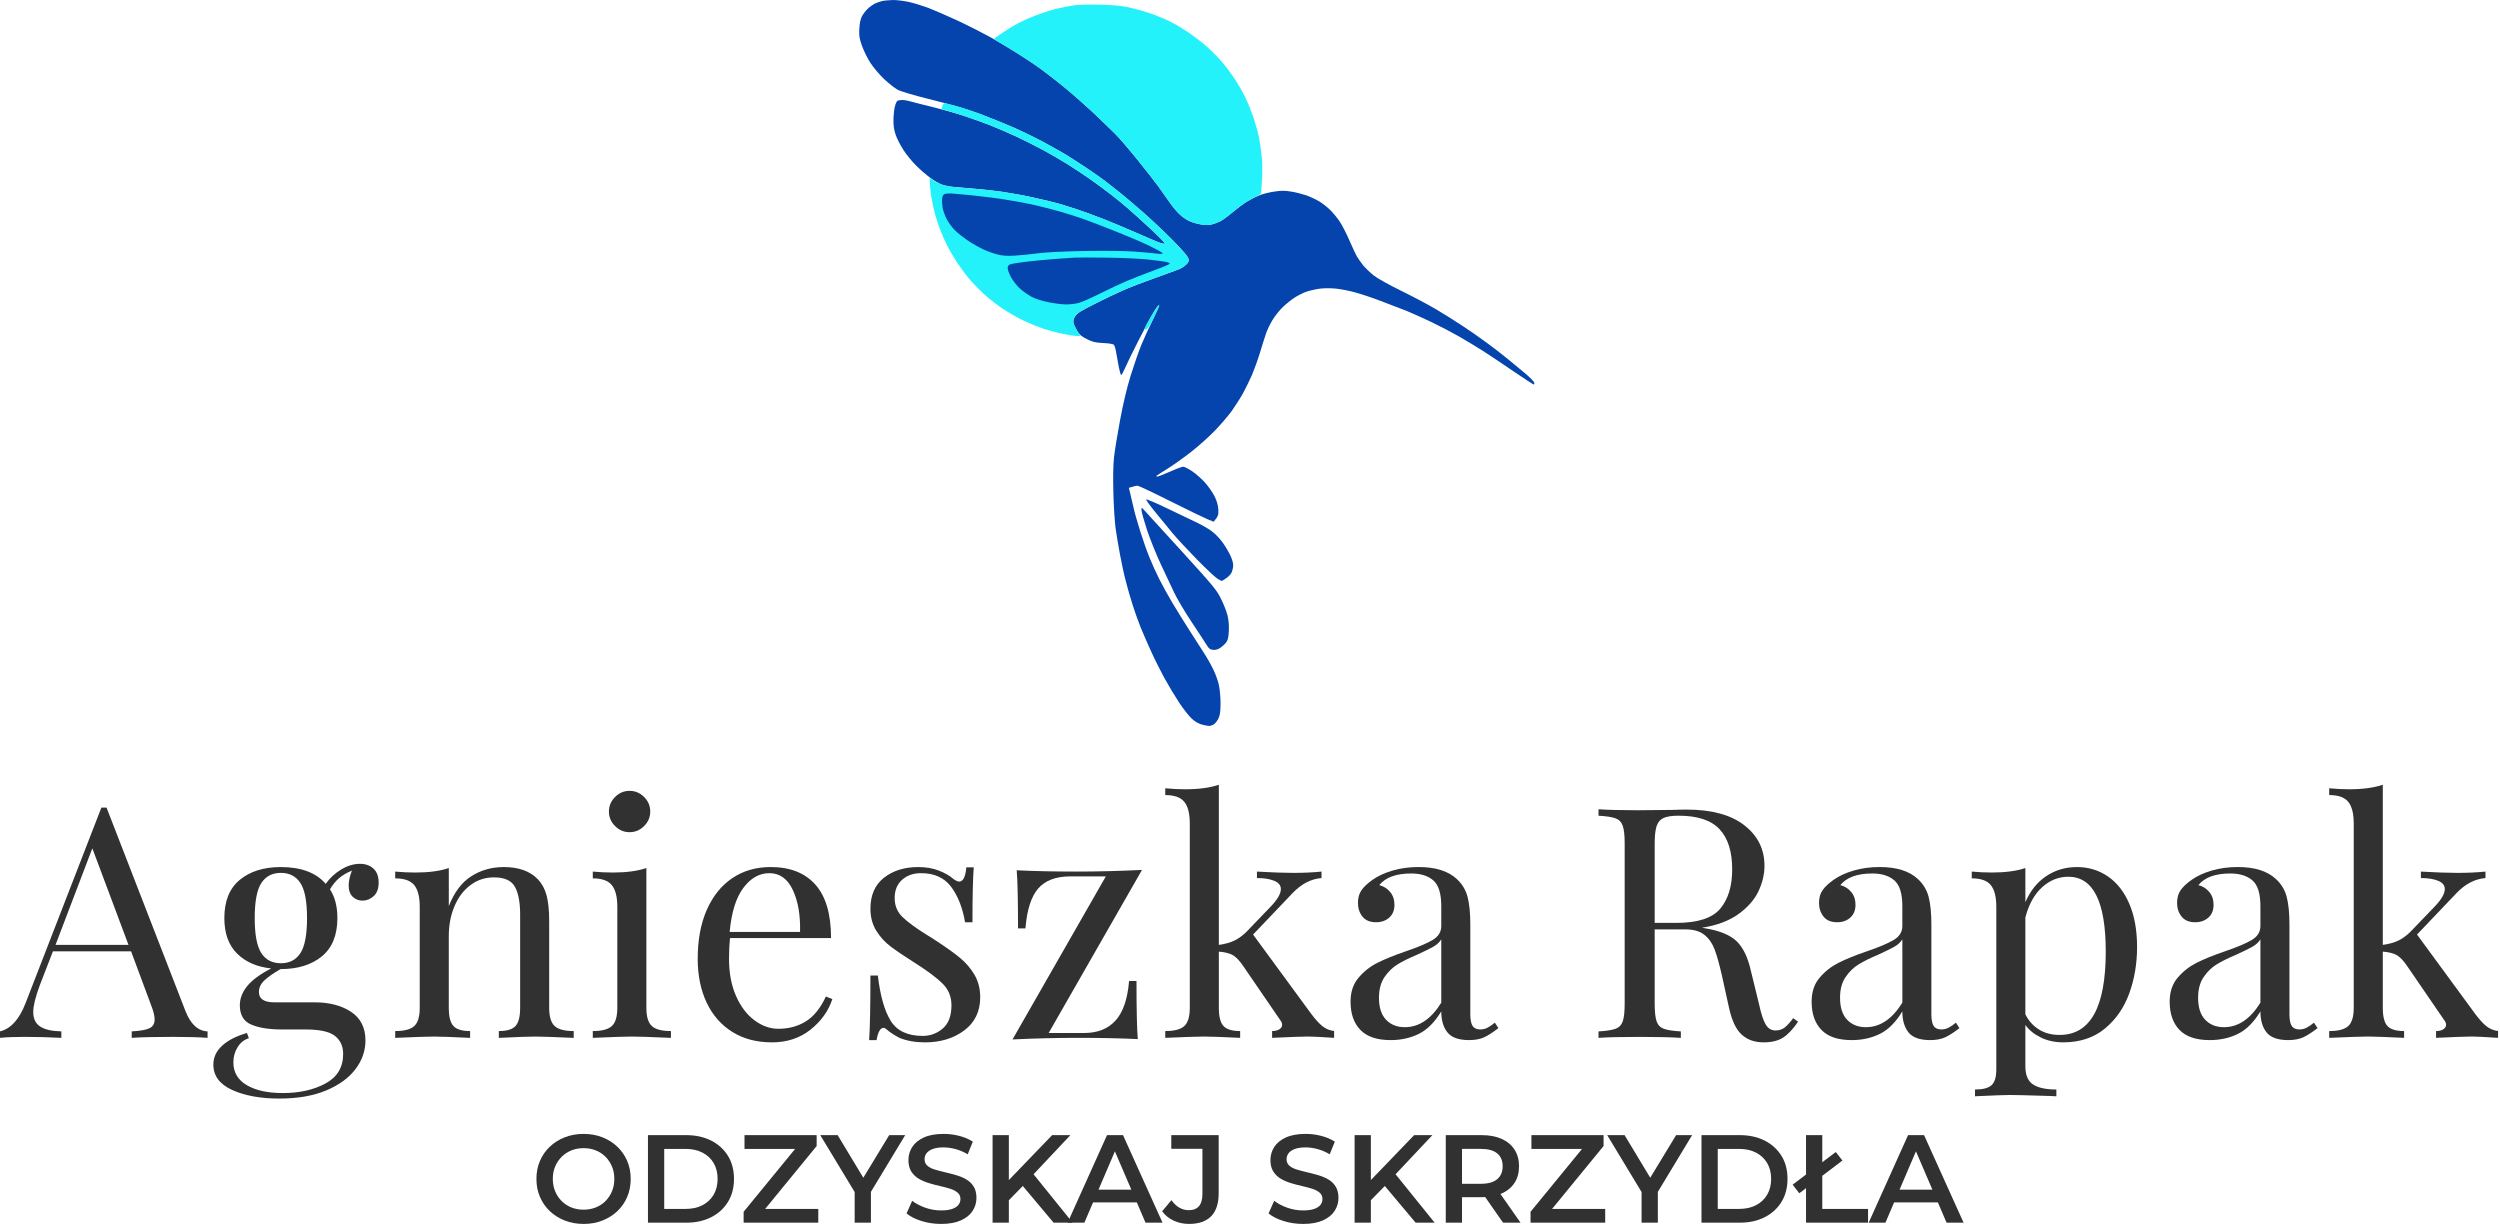 <?xml version="1.0" encoding="UTF-8" standalone="no"?> <svg xmlns="http://www.w3.org/2000/svg" xmlns:xlink="http://www.w3.org/1999/xlink" xmlns:serif="http://www.serif.com/" width="100%" height="100%" viewBox="0 0 317 156" version="1.1" xml:space="preserve" style="fill-rule:evenodd;clip-rule:evenodd;stroke-linejoin:round;stroke-miterlimit:2;"><path d="M26.322,130.781l0,0.818c-1.092,-0.082 -2.552,-0.123 -4.379,-0.123c-2.349,0 -4.095,0.041 -5.241,0.123l0,-0.818c1.037,-0.057 1.781,-0.186 2.231,-0.391c0.45,-0.205 0.674,-0.58 0.674,-1.125c0,-0.463 -0.162,-1.105 -0.49,-1.926l-2.498,-6.713l-9.907,0l-1.679,4.338c-0.545,1.477 -0.818,2.596 -0.818,3.357c0,0.846 0.292,1.463 0.88,1.842c0.586,0.383 1.479,0.59 2.683,0.615l0,0.82c-1.557,-0.084 -3.126,-0.123 -4.708,-0.123c-1.229,0 -2.251,0.039 -3.07,0.123l0,-0.82c1.364,-0.328 2.441,-1.516 3.233,-3.561l9.621,-24.813l0.655,0l9.99,25.752c0.655,1.697 1.595,2.568 2.823,2.625Zm-10.03,-10.973l-4.584,-12.24l-4.667,12.24l9.251,-0Z" style="fill:#313131;fill-rule:nonzero;"></path><path d="M44.724,113.71c-0.341,-0.33 -0.512,-0.808 -0.512,-1.437c-0,-0.544 0.137,-1.173 0.41,-1.882c-0.709,0.3 -1.27,0.634 -1.678,1.001c-0.41,0.368 -0.778,0.827 -1.105,1.373c0.627,0.956 0.941,2.169 0.941,3.646c-0,2.154 -0.654,3.771 -1.965,4.852c-1.311,1.076 -3.045,1.617 -5.199,1.617l-0.041,-0c-0.901,0.516 -1.583,0.996 -2.047,1.432c-0.466,0.438 -0.697,0.93 -0.697,1.475c-0,0.875 0.655,1.309 1.965,1.309l5.118,-0c1.854,-0 3.391,0.404 4.605,1.207c1.214,0.807 1.821,2.014 1.821,3.625c-0,1.311 -0.422,2.525 -1.269,3.643c-0.847,1.119 -2.088,2.021 -3.727,2.703c-1.638,0.686 -3.617,1.023 -5.937,1.023c-2.374,-0 -4.36,-0.361 -5.957,-1.084c-1.598,-0.725 -2.396,-1.797 -2.396,-3.213c-0,-0.93 0.375,-1.734 1.125,-2.416c0.75,-0.686 1.794,-1.215 3.132,-1.6l0.246,0.656c-0.6,0.191 -1.079,0.574 -1.433,1.146c-0.354,0.572 -0.532,1.213 -0.532,1.926c-0,1.252 0.566,2.217 1.7,2.885c1.131,0.67 2.653,1.002 4.565,1.002c2.102,-0 3.902,-0.4 5.403,-1.207c1.5,-0.807 2.251,-2.055 2.251,-3.746c-0,-0.982 -0.348,-1.748 -1.043,-2.295c-0.696,-0.543 -1.932,-0.814 -3.705,-0.814l-3.029,-0c-1.61,-0 -2.901,-0.207 -3.87,-0.617c-0.969,-0.406 -1.453,-1.227 -1.453,-2.455c-0,-0.846 0.308,-1.652 0.922,-2.414c0.613,-0.764 1.631,-1.516 3.049,-2.252c-1.8,-0.191 -3.241,-0.82 -4.318,-1.883c-1.078,-1.066 -1.617,-2.564 -1.617,-4.504c-0,-2.158 0.654,-3.775 1.965,-4.852c1.31,-1.079 3.043,-1.617 5.2,-1.617c2.563,-0 4.463,0.709 5.689,2.129c0.52,-0.736 1.173,-1.345 1.965,-1.82c0.791,-0.479 1.582,-0.719 2.375,-0.719c0.708,-0 1.282,0.204 1.72,0.613c0.438,0.41 0.653,0.999 0.653,1.762c-0,0.764 -0.212,1.34 -0.634,1.721c-0.423,0.383 -0.894,0.572 -1.412,0.572c-0.486,-0.002 -0.901,-0.164 -1.244,-0.491Zm-6.631,7.143c0.56,-0.861 0.838,-2.34 0.838,-4.441c-0,-2.101 -0.279,-3.582 -0.838,-4.441c-0.561,-0.859 -1.386,-1.291 -2.478,-1.291c-1.093,-0 -1.918,0.432 -2.478,1.291c-0.561,0.859 -0.839,2.341 -0.839,4.441c-0,2.102 0.279,3.58 0.839,4.441c0.56,0.859 1.384,1.287 2.478,1.287c1.093,-0 1.919,-0.428 2.478,-1.287Z" style="fill:#313131;fill-rule:nonzero;"></path><path d="M68.205,111.498c0.519,0.547 0.887,1.229 1.104,2.047c0.219,0.818 0.328,1.924 0.328,3.316l0,10.932c0,1.119 0.231,1.889 0.697,2.311c0.464,0.426 1.269,0.635 2.415,0.635l0,0.863c-2.512,-0.109 -4.149,-0.166 -4.913,-0.166c-0.765,-0 -2.292,0.057 -4.585,0.166l0,-0.863c1.01,-0 1.714,-0.209 2.109,-0.635c0.396,-0.422 0.594,-1.189 0.594,-2.311l0,-11.835c0,-1.525 -0.219,-2.693 -0.655,-3.5c-0.438,-0.806 -1.325,-1.207 -2.662,-1.207c-1.118,-0 -2.115,0.326 -2.986,0.982c-0.875,0.656 -1.551,1.551 -2.026,2.684c-0.479,1.129 -0.718,2.393 -0.718,3.785l0,9.09c0,1.119 0.197,1.889 0.594,2.311c0.396,0.426 1.099,0.635 2.109,0.635l0,0.863c-2.294,-0.109 -3.822,-0.166 -4.587,-0.166c-0.764,-0 -2.401,0.057 -4.911,0.166l0,-0.863c1.146,-0 1.949,-0.209 2.415,-0.635c0.464,-0.422 0.695,-1.189 0.695,-2.311l0,-12.813c0,-1.257 -0.231,-2.171 -0.695,-2.744c-0.466,-0.573 -1.27,-0.858 -2.415,-0.858l0,-0.86c0.874,0.079 1.718,0.12 2.538,0.12c1.72,-0 3.138,-0.19 4.258,-0.57l0,4.83c0.682,-1.745 1.631,-3.01 2.846,-3.786c1.214,-0.778 2.586,-1.167 4.115,-1.167c1.907,-0.002 3.352,0.518 4.336,1.554Z" style="fill:#313131;fill-rule:nonzero;"></path><path d="M81.961,127.792c0,1.119 0.231,1.889 0.695,2.311c0.464,0.426 1.27,0.635 2.417,0.635l0,0.863c-2.513,-0.109 -4.164,-0.166 -4.955,-0.166c-0.792,0 -2.444,0.057 -4.953,0.166l0,-0.863c1.145,0 1.95,-0.209 2.415,-0.635c0.463,-0.422 0.695,-1.189 0.695,-2.311l0,-12.813c0,-1.257 -0.232,-2.171 -0.695,-2.744c-0.465,-0.573 -1.271,-0.858 -2.415,-0.858l0,-0.86c0.872,0.079 1.718,0.12 2.538,0.12c1.72,0 3.138,-0.19 4.258,-0.57l0,17.725Zm-0.288,-26.733c0.519,0.519 0.778,1.133 0.778,1.842c0,0.71 -0.26,1.324 -0.778,1.843c-0.519,0.52 -1.133,0.776 -1.843,0.776c-0.709,0 -1.323,-0.259 -1.841,-0.776c-0.521,-0.519 -0.778,-1.133 -0.778,-1.843c0,-0.709 0.258,-1.323 0.778,-1.842c0.518,-0.521 1.132,-0.779 1.841,-0.779c0.711,-0.001 1.325,0.259 1.843,0.779Z" style="fill:#313131;fill-rule:nonzero;"></path><path d="M105.541,126.687c-0.49,1.5 -1.412,2.791 -2.763,3.869c-1.351,1.076 -2.982,1.615 -4.893,1.615c-1.938,0 -3.618,-0.441 -5.036,-1.328c-1.419,-0.889 -2.504,-2.131 -3.255,-3.729c-0.751,-1.596 -1.125,-3.445 -1.125,-5.547c0,-2.373 0.381,-4.436 1.146,-6.184c0.765,-1.746 1.843,-3.09 3.234,-4.031c1.394,-0.941 3.017,-1.411 4.872,-1.411c2.457,0 4.348,0.744 5.67,2.229c1.324,1.488 1.986,3.746 1.986,6.777l-12.814,0c-0.082,0.764 -0.124,1.639 -0.124,2.617c0,1.803 0.294,3.371 0.881,4.709c0.586,1.336 1.364,2.367 2.333,3.092c0.969,0.723 1.985,1.084 3.05,1.084c1.311,0 2.47,-0.313 3.479,-0.939c1.01,-0.629 1.856,-1.68 2.539,-3.154l0.82,0.331Zm-11.298,-14.083c-0.93,1.256 -1.501,3.11 -1.721,5.565l8.926,-0c0.054,-2.127 -0.252,-3.899 -0.92,-5.322c-0.669,-1.418 -1.659,-2.129 -2.97,-2.129c-1.283,-0 -2.388,0.629 -3.315,1.886Z" style="fill:#313131;fill-rule:nonzero;"></path><path d="M119.052,110.393c0.763,0.3 1.378,0.651 1.843,1.063c0.3,0.219 0.545,0.328 0.736,0.328c0.491,0 0.792,-0.6 0.901,-1.802l0.941,0c-0.109,1.336 -0.164,3.657 -0.164,6.958l-0.942,0c-0.3,-1.799 -0.879,-3.287 -1.739,-4.46c-0.86,-1.173 -2.137,-1.763 -3.828,-1.763c-0.982,0 -1.787,0.281 -2.415,0.842c-0.629,0.561 -0.942,1.331 -0.942,2.313c0,0.953 0.327,1.754 0.982,2.395c0.655,0.643 1.706,1.414 3.153,2.313c0.245,0.137 0.614,0.369 1.104,0.695c1.255,0.82 2.266,1.543 3.029,2.168c0.764,0.631 1.385,1.354 1.863,2.174c0.477,0.818 0.717,1.762 0.717,2.824c0,1.803 -0.676,3.207 -2.026,4.217c-1.352,1.01 -3.01,1.514 -4.975,1.514c-1.229,0 -2.307,-0.191 -3.235,-0.57c-0.601,-0.303 -1.161,-0.67 -1.678,-1.105c-0.11,-0.109 -0.233,-0.166 -0.369,-0.166c-0.19,0 -0.362,0.139 -0.512,0.408c-0.149,0.273 -0.268,0.656 -0.348,1.148l-0.941,0c0.107,-1.557 0.163,-4.285 0.163,-8.189l0.941,0c0.301,2.568 0.847,4.484 1.638,5.754c0.792,1.27 2.143,1.9 4.053,1.9c0.955,0 1.802,-0.311 2.539,-0.938c0.737,-0.627 1.104,-1.609 1.104,-2.949c0,-1.063 -0.361,-1.965 -1.084,-2.701c-0.724,-0.736 -1.903,-1.623 -3.542,-2.662c-1.337,-0.846 -2.367,-1.541 -3.09,-2.088c-0.724,-0.543 -1.331,-1.213 -1.821,-2.006c-0.492,-0.793 -0.737,-1.719 -0.737,-2.783c0,-1.721 0.572,-3.028 1.72,-3.932c1.146,-0.898 2.593,-1.35 4.34,-1.35c0.984,-0.001 1.856,0.148 2.621,0.45Z" style="fill:#313131;fill-rule:nonzero;"></path><path d="M132.971,130.984l4.504,0c1.691,0 3.016,-0.523 3.971,-1.576c0.957,-1.051 1.528,-2.721 1.721,-5.014l0.94,0c0,3.574 0.055,6.033 0.164,7.365c-2.156,-0.105 -4.694,-0.16 -7.614,-0.16c-2.594,0 -5.351,0.066 -8.271,0.203l11.833,-20.676l-4.504,0c-1.829,0 -3.187,0.516 -4.073,1.537c-0.887,1.023 -1.426,2.707 -1.616,5.057l-0.941,0c0,-3.575 -0.056,-6.033 -0.166,-7.369c2.157,0.109 4.695,0.164 7.616,0.164c2.593,0 5.349,-0.07 8.27,-0.207l-11.834,20.676Z" style="fill:#313131;fill-rule:nonzero;"></path><path d="M167.689,130.124c0.409,0.328 0.9,0.533 1.475,0.613l0,0.861c-1.638,-0.107 -2.743,-0.166 -3.316,-0.166c-0.735,0 -2.252,0.059 -4.544,0.166l0,-0.861c0.382,0 0.688,-0.072 0.922,-0.225c0.231,-0.15 0.348,-0.336 0.348,-0.553c0,-0.219 -0.081,-0.422 -0.245,-0.615l-4.707,-6.875c-0.465,-0.684 -0.909,-1.141 -1.332,-1.375c-0.423,-0.229 -1.002,-0.371 -1.74,-0.428l0,7.125c0,1.119 0.197,1.887 0.594,2.311c0.396,0.426 1.099,0.635 2.108,0.635l0,0.861c-2.293,-0.107 -3.807,-0.166 -4.545,-0.166c-0.792,0 -2.441,0.059 -4.953,0.166l0,-0.861c1.146,0 1.952,-0.209 2.415,-0.635c0.465,-0.424 0.696,-1.191 0.696,-2.311l0,-23.375c0,-1.256 -0.231,-2.172 -0.696,-2.744c-0.463,-0.572 -1.27,-0.858 -2.415,-0.858l0,-0.86c0.874,0.082 1.719,0.125 2.538,0.125c1.721,0 3.139,-0.193 4.258,-0.574l0,20.307c0.792,-0.109 1.453,-0.295 1.986,-0.555c0.532,-0.256 1.044,-0.635 1.535,-1.125l3.029,-3.15c0.872,-0.902 1.312,-1.652 1.312,-2.252c0,-0.467 -0.281,-0.813 -0.841,-1.044c-0.561,-0.233 -1.289,-0.349 -2.19,-0.349l0,-0.819c1.91,0.108 3.453,0.163 4.627,0.163c1.282,0 2.47,-0.055 3.561,-0.163l0,0.819c-1.337,0.108 -2.563,0.748 -3.683,1.922l-4.996,5.242l7.411,10.109c0.513,0.682 0.98,1.188 1.388,1.514Z" style="fill:#313131;fill-rule:nonzero;"></path><path d="M172.499,130.597c-0.833,-0.859 -1.249,-2.055 -1.249,-3.584c0,-1.229 0.335,-2.238 1.004,-3.027c0.668,-0.793 1.459,-1.42 2.375,-1.885c0.913,-0.463 2.122,-0.957 3.623,-1.473c1.528,-0.521 2.661,-0.998 3.397,-1.434c0.736,-0.438 1.104,-1.025 1.104,-1.762l0,-2.537c0,-1.582 -0.334,-2.667 -1.002,-3.253c-0.67,-0.589 -1.604,-0.884 -2.805,-0.884c-1.911,0 -3.264,0.492 -4.054,1.476c0.545,0.138 1.001,0.423 1.371,0.858c0.369,0.438 0.554,0.982 0.554,1.64c0,0.683 -0.22,1.222 -0.656,1.616c-0.438,0.396 -0.996,0.592 -1.679,0.592c-0.764,0 -1.337,-0.236 -1.72,-0.715c-0.382,-0.477 -0.573,-1.057 -0.573,-1.739c0,-0.655 0.157,-1.2 0.473,-1.64c0.313,-0.436 0.784,-0.872 1.412,-1.309c0.653,-0.463 1.486,-0.847 2.497,-1.146c1.011,-0.301 2.114,-0.45 3.316,-0.45c2.128,0 3.737,0.503 4.83,1.513c0.682,0.629 1.139,1.387 1.371,2.273c0.23,0.886 0.349,2.055 0.349,3.498l0,11.383c0,0.684 0.097,1.176 0.285,1.477c0.191,0.299 0.521,0.449 0.983,0.449c0.328,0 0.636,-0.074 0.922,-0.227c0.285,-0.148 0.593,-0.359 0.92,-0.633l0.451,0.695c-0.71,0.547 -1.317,0.934 -1.822,1.168c-0.506,0.229 -1.141,0.348 -1.903,0.348c-1.31,0 -2.226,-0.33 -2.742,-0.982c-0.52,-0.656 -0.778,-1.543 -0.778,-2.66c-0.819,1.361 -1.76,2.313 -2.824,2.842c-1.063,0.533 -2.266,0.801 -3.603,0.801c-1.716,0 -2.994,-0.429 -3.827,-1.289Zm10.255,-3.461l0,-8.023c-0.246,0.381 -0.587,0.695 -1.022,0.939c-0.438,0.246 -1.104,0.576 -2.007,0.986c-1.037,0.436 -1.877,0.852 -2.519,1.246c-0.642,0.396 -1.192,0.936 -1.657,1.617c-0.464,0.684 -0.696,1.557 -0.696,2.619c0,1.229 0.302,2.158 0.9,2.783c0.601,0.631 1.392,0.943 2.375,0.943c1.802,0.002 3.344,-1.034 4.626,-3.11Z" style="fill:#313131;fill-rule:nonzero;"></path><path d="M227.994,129.552c-0.629,0.93 -1.257,1.596 -1.883,2.006c-0.63,0.41 -1.461,0.613 -2.498,0.613c-1.119,0 -2.041,-0.328 -2.764,-0.98c-0.725,-0.654 -1.264,-1.803 -1.617,-3.439l-0.9,-4.094c-0.327,-1.42 -0.635,-2.514 -0.921,-3.275c-0.287,-0.762 -0.717,-1.379 -1.29,-1.842c-0.573,-0.463 -1.378,-0.695 -2.415,-0.695l-3.891,0l0,9.416c0,1.037 0.082,1.789 0.245,2.252c0.165,0.463 0.473,0.775 0.921,0.939c0.45,0.166 1.168,0.271 2.15,0.33l0,0.818c-1.256,-0.084 -2.988,-0.123 -5.2,-0.123c-2.347,0 -4.094,0.039 -5.239,0.123l0,-0.818c0.982,-0.059 1.699,-0.164 2.148,-0.33c0.451,-0.164 0.758,-0.477 0.921,-0.939c0.165,-0.463 0.247,-1.215 0.247,-2.252l0,-20.309c0,-1.037 -0.082,-1.787 -0.247,-2.25c-0.163,-0.467 -0.47,-0.779 -0.921,-0.943c-0.449,-0.164 -1.166,-0.272 -2.148,-0.328l0,-0.818c1.146,0.082 2.811,0.125 4.995,0.125l4.422,-0.043c0.519,-0.025 1.104,-0.04 1.76,-0.04c3.166,0 5.603,0.661 7.309,1.985c1.705,1.324 2.558,3.037 2.558,5.14c0,1.063 -0.251,2.134 -0.756,3.214c-0.505,1.078 -1.353,2.047 -2.538,2.906c-1.188,0.859 -2.738,1.438 -4.646,1.738l0.489,0.082c1.801,0.301 3.11,0.846 3.931,1.637c0.819,0.791 1.418,2.047 1.802,3.768l1.023,4.178c0.271,1.256 0.559,2.127 0.858,2.617c0.3,0.494 0.709,0.74 1.229,0.74c0.465,0 0.853,-0.123 1.167,-0.371c0.313,-0.246 0.675,-0.641 1.085,-1.186l0.614,0.448Zm-17.052,-25.832c-0.423,0.189 -0.716,0.529 -0.881,1.021c-0.163,0.49 -0.245,1.229 -0.245,2.211l-0,10.07l2.743,0c2.702,0 4.558,-0.6 5.568,-1.801c1.008,-1.2 1.516,-2.865 1.516,-4.994c-0,-2.238 -0.533,-3.932 -1.598,-5.076c-1.065,-1.146 -2.799,-1.721 -5.199,-1.721c-0.846,0.001 -1.481,0.097 -1.904,0.29Z" style="fill:#313131;fill-rule:nonzero;"></path><path d="M230.963,130.597c-0.834,-0.859 -1.249,-2.055 -1.249,-3.584c0,-1.229 0.333,-2.238 1.002,-3.027c0.668,-0.793 1.46,-1.42 2.375,-1.885c0.915,-0.463 2.122,-0.957 3.623,-1.473c1.529,-0.521 2.661,-0.998 3.396,-1.434c0.738,-0.438 1.106,-1.025 1.106,-1.762l0,-2.537c0,-1.582 -0.335,-2.667 -1.003,-3.253c-0.67,-0.589 -1.604,-0.884 -2.805,-0.884c-1.912,0 -3.263,0.492 -4.055,1.476c0.546,0.138 1.004,0.423 1.372,0.858c0.368,0.437 0.552,0.982 0.552,1.64c0,0.683 -0.219,1.222 -0.652,1.616c-0.438,0.396 -0.998,0.592 -1.682,0.592c-0.763,0 -1.337,-0.236 -1.717,-0.715c-0.385,-0.477 -0.575,-1.057 -0.575,-1.739c0,-0.655 0.157,-1.2 0.472,-1.64c0.313,-0.436 0.785,-0.872 1.413,-1.309c0.654,-0.463 1.485,-0.847 2.497,-1.146c1.01,-0.301 2.114,-0.45 3.316,-0.45c2.127,0 3.737,0.503 4.83,1.513c0.682,0.629 1.14,1.387 1.372,2.273c0.229,0.886 0.347,2.055 0.347,3.498l0,11.383c0,0.684 0.097,1.176 0.287,1.477c0.191,0.299 0.519,0.449 0.982,0.449c0.328,0 0.636,-0.074 0.921,-0.227c0.288,-0.148 0.595,-0.359 0.923,-0.633l0.449,0.695c-0.709,0.547 -1.317,0.934 -1.822,1.168c-0.504,0.229 -1.139,0.348 -1.903,0.348c-1.31,0 -2.225,-0.33 -2.743,-0.982c-0.518,-0.656 -0.776,-1.543 -0.776,-2.66c-0.819,1.361 -1.761,2.313 -2.825,2.842c-1.064,0.533 -2.267,0.801 -3.604,0.801c-1.715,0 -2.992,-0.429 -3.824,-1.289Zm10.255,-3.461l-0,-8.023c-0.247,0.381 -0.588,0.695 -1.024,0.939c-0.437,0.246 -1.104,0.576 -2.007,0.986c-1.036,0.436 -1.876,0.852 -2.517,1.246c-0.643,0.396 -1.194,0.936 -1.657,1.617c-0.467,0.684 -0.696,1.557 -0.696,2.619c-0,1.229 0.3,2.158 0.9,2.783c0.6,0.631 1.393,0.943 2.374,0.943c1.802,0.002 3.343,-1.034 4.627,-3.11Z" style="fill:#313131;fill-rule:nonzero;"></path><path d="M267.277,111.128c1.159,0.793 2.066,1.951 2.723,3.48c0.654,1.527 0.981,3.357 0.981,5.486c0,2.102 -0.335,4.066 -1.003,5.896c-0.669,1.828 -1.707,3.313 -3.111,4.461c-1.404,1.146 -3.159,1.719 -5.261,1.719c-1.038,0 -1.979,-0.203 -2.825,-0.613c-0.846,-0.41 -1.501,-0.939 -1.965,-1.596l0,5.24c0,1.117 0.328,1.889 0.982,2.313c0.654,0.424 1.637,0.635 2.948,0.635l0,0.859l-0.942,-0.041c-2.539,-0.08 -4.189,-0.123 -4.954,-0.123c-0.654,0 -2.128,0.055 -4.42,0.164l0,-0.859c1.008,0 1.712,-0.186 2.106,-0.553c0.396,-0.369 0.595,-1.029 0.595,-1.986l0,-20.632c0,-1.257 -0.232,-2.171 -0.696,-2.744c-0.465,-0.573 -1.269,-0.858 -2.415,-0.858l0,-0.86c0.845,0.079 1.691,0.12 2.537,0.12c1.721,0 3.14,-0.19 4.259,-0.57l0,4.338c0.601,-1.417 1.475,-2.518 2.619,-3.294c1.146,-0.778 2.457,-1.167 3.931,-1.167c1.446,-0.001 2.751,0.396 3.911,1.185Zm-0.268,9.539c-0,-6.332 -1.583,-9.496 -4.749,-9.496c-1.228,-0 -2.332,0.441 -3.316,1.328c-0.981,0.889 -1.69,2.164 -2.128,3.828l-0,12.281c0.383,0.793 0.94,1.428 1.68,1.904c0.736,0.479 1.624,0.717 2.66,0.717c3.902,0.003 5.853,-3.519 5.853,-10.562Z" style="fill:#313131;fill-rule:nonzero;"></path><path d="M276.364,130.597c-0.831,-0.859 -1.249,-2.055 -1.249,-3.584c-0,-1.229 0.336,-2.238 1.005,-3.027c0.668,-0.793 1.46,-1.42 2.375,-1.885c0.913,-0.463 2.12,-0.957 3.622,-1.473c1.528,-0.521 2.661,-0.998 3.397,-1.434c0.738,-0.438 1.106,-1.025 1.106,-1.762l-0,-2.537c-0,-1.582 -0.336,-2.667 -1.004,-3.253c-0.67,-0.589 -1.604,-0.884 -2.805,-0.884c-1.912,0 -3.263,0.492 -4.054,1.476c0.546,0.138 1.004,0.423 1.371,0.858c0.369,0.438 0.553,0.982 0.553,1.64c-0,0.683 -0.217,1.222 -0.655,1.616c-0.437,0.396 -0.996,0.592 -1.679,0.592c-0.764,0 -1.337,-0.236 -1.719,-0.715c-0.383,-0.477 -0.574,-1.057 -0.574,-1.739c-0,-0.655 0.158,-1.2 0.471,-1.64c0.315,-0.436 0.785,-0.872 1.413,-1.309c0.655,-0.463 1.487,-0.847 2.498,-1.146c1.009,-0.301 2.113,-0.45 3.315,-0.45c2.129,0 3.739,0.503 4.831,1.513c0.683,0.629 1.141,1.387 1.373,2.273c0.229,0.886 0.347,2.055 0.347,3.498l-0,11.383c-0,0.684 0.096,1.176 0.287,1.477c0.19,0.299 0.518,0.449 0.981,0.449c0.326,0 0.636,-0.074 0.922,-0.227c0.285,-0.148 0.595,-0.359 0.921,-0.633l0.449,0.695c-0.71,0.547 -1.315,0.934 -1.821,1.168c-0.505,0.229 -1.139,0.348 -1.902,0.348c-1.31,0 -2.225,-0.33 -2.743,-0.982c-0.52,-0.656 -0.776,-1.543 -0.776,-2.66c-0.819,1.361 -1.762,2.313 -2.826,2.842c-1.063,0.533 -2.267,0.801 -3.604,0.801c-1.718,0 -2.993,-0.429 -3.826,-1.289Zm10.257,-3.461l0,-8.023c-0.247,0.381 -0.588,0.695 -1.024,0.939c-0.437,0.246 -1.106,0.576 -2.007,0.986c-1.038,0.436 -1.876,0.852 -2.518,1.246c-0.642,0.396 -1.193,0.936 -1.656,1.617c-0.467,0.684 -0.696,1.557 -0.696,2.619c0,1.229 0.298,2.158 0.9,2.783c0.599,0.631 1.392,0.943 2.374,0.943c1.801,0.002 3.343,-1.034 4.627,-3.11Z" style="fill:#313131;fill-rule:nonzero;"></path><path d="M315.278,130.124c0.409,0.328 0.9,0.533 1.475,0.613l0,0.861c-1.639,-0.107 -2.743,-0.166 -3.316,-0.166c-0.735,0 -2.252,0.059 -4.544,0.166l0,-0.861c0.382,0 0.688,-0.072 0.922,-0.225c0.231,-0.15 0.348,-0.336 0.348,-0.553c0,-0.219 -0.082,-0.422 -0.244,-0.615l-4.708,-6.875c-0.466,-0.684 -0.909,-1.141 -1.331,-1.375c-0.424,-0.229 -1.004,-0.371 -1.74,-0.428l0,7.125c0,1.119 0.197,1.887 0.593,2.311c0.396,0.426 1.099,0.635 2.108,0.635l0,0.861c-2.291,-0.107 -3.808,-0.166 -4.545,-0.166c-0.791,0 -2.441,0.059 -4.953,0.166l0,-0.861c1.146,0 1.952,-0.209 2.416,-0.635c0.462,-0.424 0.695,-1.191 0.695,-2.311l0,-23.375c0,-1.256 -0.233,-2.172 -0.695,-2.744c-0.464,-0.572 -1.271,-0.858 -2.416,-0.858l0,-0.86c0.873,0.082 1.719,0.125 2.538,0.125c1.721,0 3.14,-0.193 4.259,-0.574l0,20.307c0.79,-0.109 1.452,-0.295 1.984,-0.555c0.531,-0.256 1.045,-0.635 1.535,-1.125l3.028,-3.15c0.875,-0.902 1.312,-1.652 1.312,-2.252c0,-0.467 -0.279,-0.813 -0.84,-1.044c-0.56,-0.233 -1.288,-0.349 -2.188,-0.349l0,-0.819c1.908,0.108 3.451,0.163 4.625,0.163c1.282,0 2.47,-0.055 3.563,-0.163l0,0.819c-1.339,0.108 -2.565,0.748 -3.686,1.922l-4.995,5.242l7.41,10.109c0.517,0.682 0.979,1.188 1.39,1.514Z" style="fill:#313131;fill-rule:nonzero;"></path><g><path d="M74.011,155.194c-0.866,0 -1.664,-0.143 -2.394,-0.428c-0.729,-0.285 -1.363,-0.684 -1.903,-1.197c-0.539,-0.513 -0.956,-1.115 -1.252,-1.808c-0.296,-0.692 -0.444,-1.45 -0.444,-2.275c-0,-0.824 0.148,-1.583 0.444,-2.275c0.296,-0.693 0.713,-1.295 1.252,-1.808c0.54,-0.513 1.174,-0.912 1.903,-1.197c0.73,-0.285 1.522,-0.428 2.379,-0.428c0.866,-0 1.662,0.143 2.386,0.428c0.724,0.285 1.356,0.684 1.895,1.197c0.539,0.513 0.956,1.115 1.252,1.808c0.296,0.692 0.444,1.451 0.444,2.275c0,0.825 -0.148,1.586 -0.444,2.283c-0.296,0.698 -0.713,1.3 -1.252,1.808c-0.539,0.507 -1.171,0.904 -1.895,1.189c-0.724,0.285 -1.514,0.428 -2.371,0.428Zm-0.015,-1.807c0.56,-0 1.078,-0.096 1.553,-0.286c0.476,-0.19 0.888,-0.462 1.237,-0.816c0.349,-0.355 0.621,-0.767 0.817,-1.237c0.195,-0.471 0.293,-0.991 0.293,-1.562c0,-0.571 -0.098,-1.091 -0.293,-1.562c-0.196,-0.47 -0.468,-0.882 -0.817,-1.237c-0.349,-0.354 -0.761,-0.626 -1.237,-0.816c-0.475,-0.19 -0.993,-0.286 -1.553,-0.286c-0.561,0 -1.076,0.096 -1.546,0.286c-0.471,0.19 -0.883,0.462 -1.237,0.816c-0.354,0.355 -0.629,0.767 -0.825,1.237c-0.195,0.471 -0.293,0.991 -0.293,1.562c-0,0.56 0.098,1.078 0.293,1.554c0.196,0.476 0.468,0.89 0.817,1.245c0.349,0.354 0.761,0.626 1.237,0.816c0.475,0.19 0.993,0.286 1.554,0.286Z" style="fill:#313131;fill-rule:nonzero;"></path><path d="M82.161,155.036l0,-11.1l4.852,0c1.205,0 2.262,0.233 3.172,0.698c0.909,0.465 1.617,1.11 2.124,1.935c0.508,0.824 0.761,1.797 0.761,2.917c0,1.11 -0.253,2.08 -0.761,2.91c-0.507,0.829 -1.215,1.477 -2.124,1.942c-0.91,0.465 -1.967,0.698 -3.172,0.698l-4.852,-0Zm2.062,-1.745l2.695,0c0.835,0 1.557,-0.158 2.165,-0.475c0.607,-0.317 1.078,-0.761 1.411,-1.332c0.333,-0.571 0.499,-1.237 0.499,-1.998c0,-0.772 -0.166,-1.44 -0.499,-2.006c-0.333,-0.565 -0.804,-1.007 -1.411,-1.324c-0.608,-0.317 -1.33,-0.475 -2.165,-0.475l-2.695,-0l-0,7.61Z" style="fill:#313131;fill-rule:nonzero;"></path><path d="M94.291,155.036l0,-1.38l7.167,-8.752l0.238,0.777l-7.294,-0l0,-1.745l9.149,0l0,1.38l-7.167,8.752l-0.254,-0.777l7.627,0l0,1.745l-9.466,-0Z" style="fill:#313131;fill-rule:nonzero;"></path><path d="M108.371,155.036l0,-4.392l0.46,1.268l-4.82,-7.976l2.204,0l3.869,6.422l-1.237,0l3.901,-6.422l2.029,0l-4.82,7.976l0.476,-1.268l-0,4.392l-2.062,-0Z" style="fill:#313131;fill-rule:nonzero;"></path><path d="M119.328,155.194c-0.867,0 -1.697,-0.124 -2.49,-0.372c-0.792,-0.249 -1.421,-0.569 -1.886,-0.96l0.713,-1.601c0.444,0.349 0.994,0.639 1.649,0.872c0.655,0.232 1.327,0.349 2.014,0.349c0.581,-0 1.052,-0.064 1.411,-0.191c0.359,-0.126 0.624,-0.298 0.793,-0.515c0.169,-0.217 0.253,-0.462 0.253,-0.737c0,-0.338 -0.121,-0.611 -0.364,-0.817c-0.243,-0.206 -0.558,-0.37 -0.944,-0.491c-0.385,-0.122 -0.814,-0.235 -1.284,-0.341c-0.47,-0.106 -0.941,-0.23 -1.411,-0.373c-0.471,-0.143 -0.899,-0.327 -1.284,-0.555c-0.386,-0.227 -0.701,-0.531 -0.944,-0.911c-0.243,-0.381 -0.365,-0.867 -0.365,-1.459c0,-0.603 0.162,-1.155 0.484,-1.657c0.322,-0.502 0.814,-0.904 1.475,-1.205c0.66,-0.302 1.498,-0.452 2.513,-0.452c0.666,-0 1.326,0.084 1.982,0.254c0.655,0.169 1.226,0.412 1.712,0.729l-0.65,1.601c-0.497,-0.296 -1.009,-0.515 -1.538,-0.658c-0.528,-0.142 -1.036,-0.214 -1.522,-0.214c-0.571,0 -1.033,0.069 -1.387,0.206c-0.355,0.138 -0.614,0.318 -0.777,0.54c-0.164,0.222 -0.246,0.475 -0.246,0.761c-0,0.338 0.119,0.61 0.357,0.816c0.237,0.206 0.549,0.368 0.935,0.484c0.386,0.116 0.817,0.23 1.292,0.341c0.476,0.111 0.949,0.235 1.419,0.372c0.471,0.138 0.899,0.317 1.285,0.539c0.386,0.222 0.697,0.524 0.935,0.904c0.238,0.381 0.357,0.862 0.357,1.443c0,0.592 -0.161,1.139 -0.484,1.641c-0.322,0.502 -0.816,0.904 -1.482,1.205c-0.666,0.302 -1.506,0.452 -2.521,0.452Z" style="fill:#313131;fill-rule:nonzero;"></path><path d="M127.7,152.419l-0.111,-2.441l5.819,-6.042l2.315,0l-4.836,5.138l-1.142,1.252l-2.045,2.093Zm-1.84,2.617l0,-11.1l2.062,0l-0,11.1l-2.062,-0Zm7.738,-0l-4.249,-5.058l1.363,-1.507l5.296,6.565l-2.41,-0Z" style="fill:#313131;fill-rule:nonzero;"></path><path d="M135.374,155.036l4.995,-11.1l2.029,0l5.011,11.1l-2.157,-0l-4.297,-10.006l0.825,0l-4.281,10.006l-2.125,-0Zm2.299,-2.569l0.555,-1.617l5.994,-0l0.555,1.617l-7.104,-0Z" style="fill:#313131;fill-rule:nonzero;"></path><path d="M150.786,155.194c-0.708,0 -1.361,-0.137 -1.958,-0.412c-0.597,-0.275 -1.086,-0.671 -1.467,-1.189l1.174,-1.411c0.306,0.422 0.642,0.739 1.006,0.951c0.365,0.211 0.764,0.317 1.197,0.317c1.153,0 1.729,-0.682 1.729,-2.045l-0,-5.74l-3.948,-0l-0,-1.729l6.009,0l0,7.358c0,1.31 -0.32,2.288 -0.959,2.933c-0.64,0.645 -1.567,0.967 -2.783,0.967Z" style="fill:#313131;fill-rule:nonzero;"></path><path d="M165.231,155.194c-0.867,0 -1.697,-0.124 -2.49,-0.372c-0.792,-0.249 -1.421,-0.569 -1.886,-0.96l0.713,-1.601c0.444,0.349 0.994,0.639 1.649,0.872c0.656,0.232 1.327,0.349 2.014,0.349c0.581,-0 1.052,-0.064 1.411,-0.191c0.359,-0.126 0.624,-0.298 0.793,-0.515c0.169,-0.217 0.254,-0.462 0.254,-0.737c-0,-0.338 -0.122,-0.611 -0.365,-0.817c-0.243,-0.206 -0.558,-0.37 -0.944,-0.491c-0.385,-0.122 -0.814,-0.235 -1.284,-0.341c-0.47,-0.106 -0.941,-0.23 -1.411,-0.373c-0.47,-0.143 -0.899,-0.327 -1.284,-0.555c-0.386,-0.227 -0.701,-0.531 -0.944,-0.911c-0.243,-0.381 -0.365,-0.867 -0.365,-1.459c0,-0.603 0.162,-1.155 0.484,-1.657c0.322,-0.502 0.814,-0.904 1.475,-1.205c0.66,-0.302 1.498,-0.452 2.513,-0.452c0.666,-0 1.326,0.084 1.982,0.254c0.655,0.169 1.226,0.412 1.712,0.729l-0.65,1.601c-0.497,-0.296 -1.009,-0.515 -1.538,-0.658c-0.528,-0.142 -1.036,-0.214 -1.522,-0.214c-0.571,0 -1.033,0.069 -1.387,0.206c-0.355,0.138 -0.614,0.318 -0.777,0.54c-0.164,0.222 -0.246,0.475 -0.246,0.761c-0,0.338 0.119,0.61 0.357,0.816c0.237,0.206 0.549,0.368 0.935,0.484c0.386,0.116 0.817,0.23 1.292,0.341c0.476,0.111 0.949,0.235 1.42,0.372c0.47,0.138 0.898,0.317 1.284,0.539c0.386,0.222 0.698,0.524 0.935,0.904c0.238,0.381 0.357,0.862 0.357,1.443c0,0.592 -0.161,1.139 -0.483,1.641c-0.323,0.502 -0.817,0.904 -1.483,1.205c-0.666,0.302 -1.506,0.452 -2.521,0.452Z" style="fill:#313131;fill-rule:nonzero;"></path><path d="M173.603,152.419l-0.111,-2.441l5.819,-6.042l2.315,0l-4.836,5.138l-1.142,1.252l-2.045,2.093Zm-1.839,2.617l-0,-11.1l2.061,0l-0,11.1l-2.061,-0Zm7.737,-0l-4.249,-5.058l1.363,-1.507l5.296,6.565l-2.41,-0Z" style="fill:#313131;fill-rule:nonzero;"></path><path d="M183.323,155.036l-0,-11.1l4.566,0c0.983,0 1.826,0.159 2.529,0.476c0.703,0.317 1.245,0.772 1.625,1.364c0.381,0.592 0.571,1.295 0.571,2.109c0,0.814 -0.19,1.514 -0.571,2.1c-0.38,0.587 -0.922,1.036 -1.625,1.348c-0.703,0.312 -1.546,0.468 -2.529,0.468l-3.425,-0l0.92,-0.936l-0,4.171l-2.061,-0Zm7.262,-0l-2.807,-4.028l2.204,0l2.822,4.028l-2.219,-0Zm-5.201,-3.949l-0.92,-0.983l3.33,0c0.909,0 1.593,-0.195 2.053,-0.586c0.46,-0.391 0.69,-0.936 0.69,-1.633c0,-0.709 -0.23,-1.253 -0.69,-1.634c-0.46,-0.38 -1.144,-0.57 -2.053,-0.57l-3.33,-0l0.92,-1.015l-0,6.421Z" style="fill:#313131;fill-rule:nonzero;"></path><path d="M194.073,155.036l-0,-1.38l7.167,-8.752l0.238,0.777l-7.294,-0l-0,-1.745l9.149,0l-0,1.38l-7.167,8.752l-0.254,-0.777l7.627,0l-0,1.745l-9.466,-0Z" style="fill:#313131;fill-rule:nonzero;"></path><path d="M208.153,155.036l0,-4.392l0.46,1.268l-4.82,-7.976l2.204,0l3.868,6.422l-1.236,0l3.9,-6.422l2.03,0l-4.82,7.976l0.475,-1.268l0,4.392l-2.061,-0Z" style="fill:#313131;fill-rule:nonzero;"></path><path d="M215.748,155.036l0,-11.1l4.852,0c1.205,0 2.262,0.233 3.171,0.698c0.909,0.465 1.617,1.11 2.125,1.935c0.507,0.824 0.761,1.797 0.761,2.917c-0,1.11 -0.254,2.08 -0.761,2.91c-0.508,0.829 -1.216,1.477 -2.125,1.942c-0.909,0.465 -1.966,0.698 -3.171,0.698l-4.852,-0Zm2.061,-1.745l2.696,0c0.835,0 1.556,-0.158 2.164,-0.475c0.608,-0.317 1.078,-0.761 1.411,-1.332c0.333,-0.571 0.5,-1.237 0.5,-1.998c-0,-0.772 -0.167,-1.44 -0.5,-2.006c-0.333,-0.565 -0.803,-1.007 -1.411,-1.324c-0.608,-0.317 -1.329,-0.475 -2.164,-0.475l-2.696,-0l0,7.61Z" style="fill:#313131;fill-rule:nonzero;"></path><path d="M229.004,155.036l-0,-11.1l2.061,0l-0,9.355l5.803,0l0,1.745l-7.864,-0Zm-0.857,-3.727l-0.84,-1.094l5.47,-4.138l0.841,1.078l-5.471,4.154Z" style="fill:#313131;fill-rule:nonzero;"></path><path d="M236.947,155.036l4.995,-11.1l2.03,0l5.01,11.1l-2.156,-0l-4.297,-10.006l0.824,0l-4.281,10.006l-2.125,-0Zm2.3,-2.569l0.555,-1.617l5.993,-0l0.555,1.617l-7.103,-0Z" style="fill:#313131;fill-rule:nonzero;"></path></g><path id="Path-1" d="M113.209,0c0.481,0 1.377,0.107 2.005,0.241c0.628,0.133 1.737,0.481 2.471,0.748c0.735,0.281 2.446,1.029 3.808,1.657c1.363,0.641 3.247,1.603 4.209,2.138c0.949,0.534 2.552,1.496 3.541,2.124c0.989,0.628 2.258,1.47 2.806,1.884c0.548,0.401 1.777,1.363 2.739,2.125c0.949,0.775 2.606,2.231 3.675,3.22c1.055,1.002 2.378,2.271 2.939,2.832c0.548,0.548 1.844,2.058 2.873,3.341c1.029,1.269 2.204,2.779 2.605,3.327c0.401,0.548 1.029,1.456 1.417,2.004c0.374,0.548 0.962,1.256 1.309,1.563c0.334,0.321 0.895,0.695 1.243,0.842c0.36,0.16 1.002,0.348 1.443,0.414c0.588,0.107 0.962,0.094 1.403,-0.013c0.334,-0.094 0.815,-0.267 1.069,-0.401c0.253,-0.134 0.962,-0.655 1.563,-1.162c0.601,-0.495 1.416,-1.109 1.804,-1.336c0.387,-0.241 1.069,-0.588 1.509,-0.762c0.441,-0.187 1.31,-0.401 1.938,-0.494c0.895,-0.134 1.349,-0.134 2.138,-0c0.548,0.08 1.416,0.307 1.937,0.481c0.508,0.187 1.256,0.534 1.644,0.775c0.387,0.227 1.015,0.721 1.389,1.095c0.374,0.361 0.936,1.056 1.243,1.537c0.307,0.481 0.842,1.523 1.189,2.338c0.347,0.802 0.775,1.71 0.935,2.004c0.174,0.294 0.548,0.815 0.829,1.163c0.294,0.347 0.882,0.908 1.322,1.256c0.455,0.36 1.951,1.189 3.474,1.937c1.47,0.722 3.421,1.75 4.343,2.298c0.922,0.548 2.392,1.457 3.274,2.045c0.881,0.574 2.298,1.549 3.139,2.177c0.842,0.615 2.112,1.59 2.806,2.165c0.695,0.575 1.724,1.416 2.272,1.884c0.548,0.468 1.015,0.962 1.029,1.082c0.026,0.121 -0,0.227 -0.067,0.227c-0.054,0 -1.176,-0.734 -2.499,-1.63c-1.323,-0.908 -3.073,-2.071 -3.875,-2.592c-0.815,-0.521 -2.191,-1.349 -3.073,-1.857c-0.882,-0.508 -2.445,-1.323 -3.474,-1.817c-1.029,-0.495 -2.472,-1.136 -3.206,-1.443c-0.735,-0.294 -2.205,-0.855 -3.274,-1.256c-1.069,-0.414 -2.539,-0.895 -3.274,-1.096c-0.734,-0.2 -1.817,-0.414 -2.405,-0.468c-0.588,-0.066 -1.496,-0.066 -2.004,-0c-0.521,0.067 -1.296,0.241 -1.737,0.388c-0.441,0.16 -1.136,0.508 -1.536,0.775c-0.401,0.267 -1.056,0.788 -1.443,1.162c-0.401,0.374 -0.976,1.096 -1.297,1.617c-0.32,0.508 -0.694,1.296 -0.841,1.737c-0.161,0.441 -0.495,1.523 -0.762,2.405c-0.267,0.882 -0.721,2.138 -1.002,2.806c-0.281,0.655 -0.802,1.71 -1.136,2.338c-0.347,0.628 -1.002,1.644 -1.443,2.272c-0.454,0.628 -1.429,1.763 -2.164,2.525c-0.735,0.762 -2.085,1.964 -3.007,2.686c-0.922,0.721 -2.271,1.683 -3.006,2.138c-0.735,0.454 -1.35,0.855 -1.376,0.881c-0.014,0.027 0.013,0.081 0.067,0.107c0.066,0.027 0.761,-0.24 1.576,-0.601c0.802,-0.361 1.59,-0.655 1.737,-0.655c0.147,-0.013 0.655,0.254 1.123,0.562c0.481,0.32 1.215,0.962 1.643,1.443c0.428,0.481 0.975,1.256 1.216,1.737c0.294,0.601 0.441,1.122 0.481,1.67c0.04,0.695 -0,0.855 -0.588,1.563l-0.735,-0.294c-0.401,-0.16 -2.525,-1.189 -4.716,-2.285c-2.178,-1.095 -4.076,-1.991 -4.209,-1.991c-0.121,-0 -0.428,0.054 -1.096,0.268l0.2,0.828c0.107,0.468 0.294,1.256 0.415,1.777c0.107,0.508 0.481,1.804 0.815,2.873c0.334,1.069 0.855,2.565 1.176,3.34c0.307,0.775 0.868,2.004 1.242,2.739c0.361,0.735 1.109,2.085 1.657,3.007c0.548,0.922 1.496,2.445 2.111,3.407c0.601,0.949 1.456,2.271 1.884,2.939c0.428,0.655 0.989,1.657 1.243,2.205c0.267,0.548 0.574,1.416 0.681,1.937c0.107,0.508 0.201,1.537 0.201,2.272c-0,0.989 -0.067,1.47 -0.241,1.87c-0.134,0.294 -0.387,0.642 -0.575,0.775c-0.173,0.121 -0.454,0.228 -0.627,0.228c-0.161,0 -0.575,-0.081 -0.922,-0.174c-0.415,-0.107 -0.869,-0.374 -1.297,-0.762c-0.36,-0.334 -1.095,-1.269 -1.616,-2.071c-0.535,-0.815 -1.363,-2.191 -1.844,-3.073c-0.481,-0.882 -1.256,-2.418 -1.697,-3.407c-0.454,-0.989 -1.056,-2.378 -1.336,-3.073c-0.281,-0.695 -0.722,-1.938 -0.976,-2.739c-0.267,-0.815 -0.654,-2.165 -0.868,-3.007c-0.227,-0.841 -0.561,-2.378 -0.748,-3.407c-0.201,-1.029 -0.441,-2.538 -0.561,-3.34c-0.107,-0.815 -0.241,-2.819 -0.281,-4.476c-0.054,-1.978 -0.027,-3.528 0.08,-4.543c0.094,-0.842 0.441,-2.98 0.775,-4.743c0.401,-2.138 0.846,-4.009 1.336,-5.612c0.414,-1.323 1.029,-3.1 1.376,-3.942c0.348,-0.842 1.003,-2.271 1.457,-3.18c0.441,-0.895 0.802,-1.71 0.775,-1.804c-0.027,-0.08 -0.308,0.254 -0.628,0.775c-0.321,0.508 -1.189,2.138 -1.938,3.608c-0.748,1.47 -1.536,3.073 -1.75,3.581c-0.214,0.494 -0.428,0.895 -0.494,0.895c-0.054,0 -0.187,-0.441 -0.294,-0.976c-0.107,-0.521 -0.254,-1.349 -0.334,-1.83c-0.067,-0.481 -0.214,-0.949 -0.294,-1.029c-0.107,-0.107 -0.682,-0.2 -1.377,-0.227c-1.028,-0.053 -1.322,-0.134 -2.071,-0.508c-0.668,-0.334 -0.948,-0.574 -1.229,-1.042c-0.2,-0.334 -0.401,-0.788 -0.454,-1.002c-0.054,-0.294 0.013,-0.535 0.24,-0.869c0.241,-0.374 0.735,-0.681 2.446,-1.536c1.175,-0.601 2.792,-1.376 3.607,-1.724c0.802,-0.361 2.646,-1.069 4.075,-1.576c1.43,-0.508 2.82,-1.016 3.074,-1.123c0.253,-0.107 0.641,-0.347 0.841,-0.561c0.321,-0.294 0.374,-0.428 0.294,-0.762c-0.067,-0.267 -0.708,-1.028 -1.991,-2.324c-1.028,-1.043 -2.699,-2.619 -3.687,-3.488c-0.989,-0.868 -2.312,-1.991 -2.94,-2.498c-0.628,-0.495 -1.496,-1.19 -1.937,-1.524c-0.441,-0.334 -1.523,-1.095 -2.405,-1.683c-0.882,-0.588 -2.031,-1.323 -2.539,-1.644c-0.521,-0.307 -1.75,-1.002 -2.739,-1.536c-0.989,-0.535 -2.713,-1.376 -3.808,-1.871c-1.109,-0.481 -3.033,-1.269 -4.276,-1.737c-1.55,-0.574 -3.487,-1.149 -6.079,-1.804c-2.432,-0.601 -4.049,-1.082 -4.476,-1.309c-0.361,-0.2 -1.136,-0.815 -1.724,-1.363c-0.575,-0.548 -1.336,-1.456 -1.697,-2.004c-0.361,-0.548 -0.842,-1.51 -1.069,-2.138c-0.361,-1.002 -0.401,-1.269 -0.361,-2.205c0.04,-0.734 0.147,-1.229 0.334,-1.603c0.161,-0.294 0.481,-0.721 0.735,-0.949c0.241,-0.24 0.642,-0.521 0.869,-0.641c0.24,-0.12 0.668,-0.267 0.935,-0.334c0.281,-0.067 0.895,-0.12 1.376,-0.134Zm1.203,12.68c0.254,-0 0.761,0.094 1.136,0.201c0.36,0.107 1.563,0.414 2.672,0.681c1.096,0.267 2.846,0.749 3.875,1.083c1.029,0.334 2.592,0.895 3.474,1.242c0.882,0.348 2.378,1.002 3.34,1.443c0.949,0.454 2.432,1.189 3.274,1.644c0.841,0.454 2.258,1.269 3.14,1.817c0.881,0.561 2.204,1.43 2.939,1.951c0.735,0.521 1.844,1.336 2.472,1.817c0.628,0.481 1.59,1.256 2.138,1.737c0.548,0.467 1.884,1.67 2.966,2.672c1.082,1.002 1.924,1.871 1.871,1.924c-0.054,0.054 -0.428,-0.027 -0.829,-0.174c-0.401,-0.16 -1.697,-0.708 -2.872,-1.229c-1.176,-0.521 -3.007,-1.283 -4.076,-1.71c-1.069,-0.414 -2.605,-0.976 -3.407,-1.243c-0.815,-0.267 -1.897,-0.601 -2.405,-0.748c-0.521,-0.147 -1.897,-0.481 -3.073,-0.735c-1.176,-0.267 -2.98,-0.588 -4.009,-0.735c-1.028,-0.147 -2.658,-0.334 -3.607,-0.401c-0.962,-0.08 -2.098,-0.173 -2.539,-0.213c-0.441,-0.027 -1.069,-0.161 -1.403,-0.268c-0.334,-0.12 -0.989,-0.494 -1.47,-0.841c-0.481,-0.348 -1.296,-1.043 -1.817,-1.564c-0.521,-0.507 -1.269,-1.416 -1.643,-2.004c-0.374,-0.588 -0.829,-1.456 -0.989,-1.937c-0.214,-0.628 -0.294,-1.163 -0.28,-1.938c0.013,-0.588 0.093,-1.336 0.187,-1.67c0.08,-0.334 0.227,-0.641 0.32,-0.695c0.08,-0.053 0.361,-0.107 0.615,-0.107Zm33.631,51.803c1.456,0.695 3.18,1.523 3.848,1.844c0.655,0.32 1.496,0.815 1.844,1.095c0.36,0.281 0.908,0.842 1.202,1.243c0.308,0.401 0.748,1.122 0.989,1.603c0.281,0.548 0.441,1.069 0.441,1.403c0,0.294 -0.107,0.749 -0.241,1.002c-0.147,0.254 -0.467,0.588 -1.215,1.003l-0.495,-0.268c-0.267,-0.147 -1.456,-1.256 -2.645,-2.472c-1.19,-1.215 -2.579,-2.712 -3.1,-3.34c-0.521,-0.628 -1.497,-1.817 -2.165,-2.645c-0.681,-0.816 -1.202,-1.55 -1.162,-1.617c0.026,-0.067 1.242,0.441 2.699,1.149Zm-3.047,0.107c0.147,0.147 2.285,2.485 4.757,5.211c4.195,4.609 4.53,5.024 5.077,6.146c0.334,0.655 0.695,1.59 0.815,2.071c0.147,0.575 0.201,1.243 0.174,1.964c-0.04,0.842 -0.12,1.176 -0.334,1.47c-0.147,0.2 -0.481,0.508 -0.735,0.681c-0.307,0.214 -0.601,0.294 -0.922,0.268c-0.401,-0.04 -0.534,-0.134 -0.868,-0.682c-0.227,-0.361 -1.083,-1.683 -1.924,-2.939c-0.842,-1.27 -1.804,-2.9 -2.152,-3.635c-0.347,-0.735 -1.122,-2.365 -1.696,-3.607c-0.588,-1.256 -1.377,-3.22 -1.764,-4.383c-0.374,-1.149 -0.682,-2.258 -0.682,-2.472c0,-0.36 0,-0.36 0.254,-0.093Z" style="fill:#0444ac;"></path><path id="Path-2" d="M139.465,0.588c1.603,0.04 2.659,0.134 3.607,0.334c0.735,0.161 1.964,0.495 2.739,0.762c0.775,0.254 1.911,0.735 2.539,1.042c0.628,0.307 1.67,0.935 2.338,1.376c0.655,0.455 1.67,1.23 2.245,1.724c0.561,0.494 1.43,1.363 1.911,1.911c0.481,0.547 1.229,1.536 1.67,2.204c0.441,0.655 1.069,1.737 1.389,2.405c0.321,0.655 0.789,1.831 1.056,2.606c0.254,0.775 0.561,1.884 0.681,2.472c0.121,0.588 0.281,1.697 0.348,2.472c0.08,0.815 0.093,2.044 0.027,2.939c-0.054,0.842 -0.107,1.59 -0.107,1.67c0,0.067 -0.361,0.308 -0.802,0.508c-0.441,0.214 -1.069,0.575 -1.403,0.802c-0.334,0.227 -0.935,0.695 -1.336,1.029c-0.401,0.347 -0.975,0.801 -1.269,0.988c-0.294,0.201 -0.869,0.455 -1.27,0.575c-0.588,0.16 -0.895,0.174 -1.536,0.053c-0.441,-0.066 -1.083,-0.254 -1.443,-0.414c-0.348,-0.147 -0.909,-0.521 -1.243,-0.842c-0.347,-0.307 -0.935,-1.015 -1.309,-1.563c-0.388,-0.548 -1.016,-1.456 -1.417,-2.004c-0.401,-0.548 -1.576,-2.058 -2.605,-3.327c-1.029,-1.283 -2.325,-2.793 -2.873,-3.341c-0.561,-0.561 -1.884,-1.83 -2.939,-2.832c-1.069,-1.002 -2.9,-2.592 -4.089,-3.541c-1.176,-0.949 -2.833,-2.178 -3.674,-2.739c-0.842,-0.561 -2.232,-1.43 -3.087,-1.938c-0.855,-0.507 -1.563,-0.948 -1.563,-0.988c-0.014,-0.04 0.454,-0.374 1.029,-0.748c0.561,-0.388 1.416,-0.909 1.897,-1.163c0.481,-0.267 1.496,-0.735 2.271,-1.029c0.775,-0.307 2.005,-0.708 2.739,-0.882c0.735,-0.173 1.751,-0.374 2.272,-0.441c0.508,-0.08 1.951,-0.106 3.207,-0.08Zm-19.682,12.493c0.094,0 0.802,0.174 1.577,0.388c0.775,0.214 2.338,0.748 3.474,1.189c1.136,0.441 2.846,1.136 3.808,1.563c0.949,0.414 2.365,1.096 3.14,1.51c0.775,0.401 1.977,1.069 2.672,1.47c0.695,0.401 2.084,1.283 3.073,1.937c0.989,0.655 2.165,1.47 2.606,1.817c0.441,0.334 1.309,1.029 1.937,1.524c0.628,0.507 1.951,1.63 2.94,2.498c0.988,0.869 2.659,2.445 3.687,3.488c1.283,1.296 1.924,2.057 1.991,2.324c0.08,0.334 0.027,0.468 -0.294,0.762c-0.2,0.214 -0.588,0.454 -0.841,0.561c-0.254,0.107 -1.644,0.615 -3.074,1.123c-1.429,0.507 -3.273,1.215 -4.075,1.576c-0.815,0.348 -2.432,1.123 -3.607,1.724c-1.711,0.855 -2.205,1.162 -2.446,1.536c-0.227,0.334 -0.294,0.575 -0.24,0.869c0.053,0.214 0.267,0.681 0.882,1.67l-0.401,0c-0.227,0 -0.989,-0.12 -1.71,-0.254c-0.709,-0.133 -1.871,-0.441 -2.566,-0.668c-0.695,-0.24 -1.87,-0.721 -2.605,-1.069c-0.735,-0.36 -1.884,-1.015 -2.539,-1.456c-0.668,-0.454 -1.657,-1.203 -2.205,-1.697c-0.547,-0.481 -1.376,-1.309 -1.843,-1.844c-0.468,-0.521 -1.203,-1.51 -1.657,-2.164c-0.441,-0.669 -1.042,-1.684 -1.336,-2.272c-0.308,-0.588 -0.722,-1.523 -0.922,-2.071c-0.214,-0.548 -0.508,-1.443 -0.655,-1.977c-0.147,-0.522 -0.361,-1.524 -0.468,-2.205c-0.107,-0.668 -0.2,-1.483 -0.2,-2.365l0.427,0.28c0.241,0.147 0.655,0.361 0.909,0.482c0.254,0.106 0.802,0.253 1.203,0.307c0.4,0.067 1.67,0.187 2.805,0.267c1.136,0.094 2.887,0.281 3.875,0.414c0.989,0.147 2.766,0.468 3.942,0.735c1.176,0.254 2.552,0.588 3.073,0.735c0.508,0.147 1.59,0.481 2.405,0.748c0.802,0.267 2.338,0.829 3.407,1.243c1.069,0.427 2.9,1.189 4.076,1.71c1.175,0.521 2.471,1.069 2.872,1.229c0.401,0.147 0.775,0.228 0.829,0.174c0.053,-0.053 -0.789,-0.922 -1.871,-1.924c-1.082,-1.002 -2.418,-2.205 -2.966,-2.672c-0.548,-0.481 -1.51,-1.256 -2.138,-1.737c-0.628,-0.481 -1.737,-1.296 -2.472,-1.817c-0.735,-0.521 -2.058,-1.39 -2.939,-1.951c-0.882,-0.548 -2.299,-1.363 -3.14,-1.817c-0.842,-0.455 -2.325,-1.19 -3.274,-1.644c-0.962,-0.441 -2.458,-1.095 -3.34,-1.443c-0.882,-0.347 -2.445,-0.908 -3.474,-1.242c-1.029,-0.334 -2.071,-0.642 -2.312,-0.682c-0.227,-0.04 -0.427,-0.107 -0.414,-0.134c0.013,-0.04 0.067,-0.213 0.134,-0.4c0.066,-0.187 0.187,-0.348 0.28,-0.348Zm27.218,25.587c0.04,0.041 -0.254,0.735 -0.655,1.537c-0.401,0.815 -0.829,1.497 -0.935,1.537c-0.107,0.04 -0.228,0.04 -0.268,0c-0.04,-0.04 0.107,-0.388 0.321,-0.775c0.214,-0.374 0.628,-1.069 0.922,-1.537c0.307,-0.468 0.574,-0.802 0.615,-0.762Z" style="fill:#23f2fb;"></path><path id="Path-3" d="M119.81,24.585c-0.214,0.081 -0.307,0.241 -0.347,0.615c-0.027,0.281 0,0.802 0.066,1.176c0.067,0.361 0.308,1.015 0.535,1.456c0.24,0.428 0.695,1.056 1.029,1.377c0.334,0.334 1.082,0.922 1.67,1.322c0.588,0.388 1.456,0.882 1.937,1.096c0.481,0.227 1.256,0.508 1.737,0.628c0.655,0.174 1.189,0.214 2.205,0.16c0.735,-0.04 2.058,-0.173 2.939,-0.294c1.043,-0.133 3.127,-0.24 5.946,-0.294c2.726,-0.04 5.118,-0.013 6.414,0.081c1.135,0.08 2.391,0.2 2.779,0.253c0.441,0.054 0.695,0.041 0.695,-0.04c0.013,-0.08 -0.762,-0.507 -1.697,-0.962c-0.935,-0.454 -2.886,-1.282 -4.316,-1.844c-1.43,-0.574 -3.233,-1.256 -4.008,-1.536c-0.775,-0.281 -2.152,-0.722 -3.074,-0.976c-0.921,-0.267 -2.485,-0.654 -3.474,-0.881c-0.988,-0.214 -2.859,-0.548 -4.142,-0.735c-1.282,-0.174 -3.059,-0.388 -3.941,-0.468c-0.882,-0.08 -1.844,-0.16 -2.138,-0.187c-0.294,-0.013 -0.668,0.013 -0.815,0.053Zm16.381,8.084c-0.401,0.027 -1.603,0.107 -2.672,0.187c-1.069,0.08 -2.659,0.241 -3.541,0.348c-0.882,0.107 -1.737,0.254 -1.911,0.32c-0.2,0.094 -0.294,0.241 -0.294,0.495c0.014,0.213 0.201,0.735 0.441,1.162c0.241,0.428 0.735,1.069 1.109,1.403c0.361,0.334 1.029,0.802 1.47,1.042c0.494,0.268 1.296,0.521 2.151,0.695c0.762,0.16 1.777,0.281 2.272,0.281c0.507,0 1.242,-0.094 1.643,-0.214c0.401,-0.12 1.604,-0.655 2.672,-1.189c1.069,-0.535 2.539,-1.23 3.274,-1.537c0.735,-0.321 2.271,-0.922 3.407,-1.336c1.136,-0.414 2.085,-0.815 2.111,-0.882c0.014,-0.067 -0.16,-0.16 -0.401,-0.227c-0.24,-0.053 -1.282,-0.187 -2.311,-0.307c-1.029,-0.107 -3.394,-0.227 -5.278,-0.241c-1.87,-0.027 -3.741,-0.027 -4.142,0Z" style="fill:#0444ac;fill-rule:nonzero;"></path></svg> 